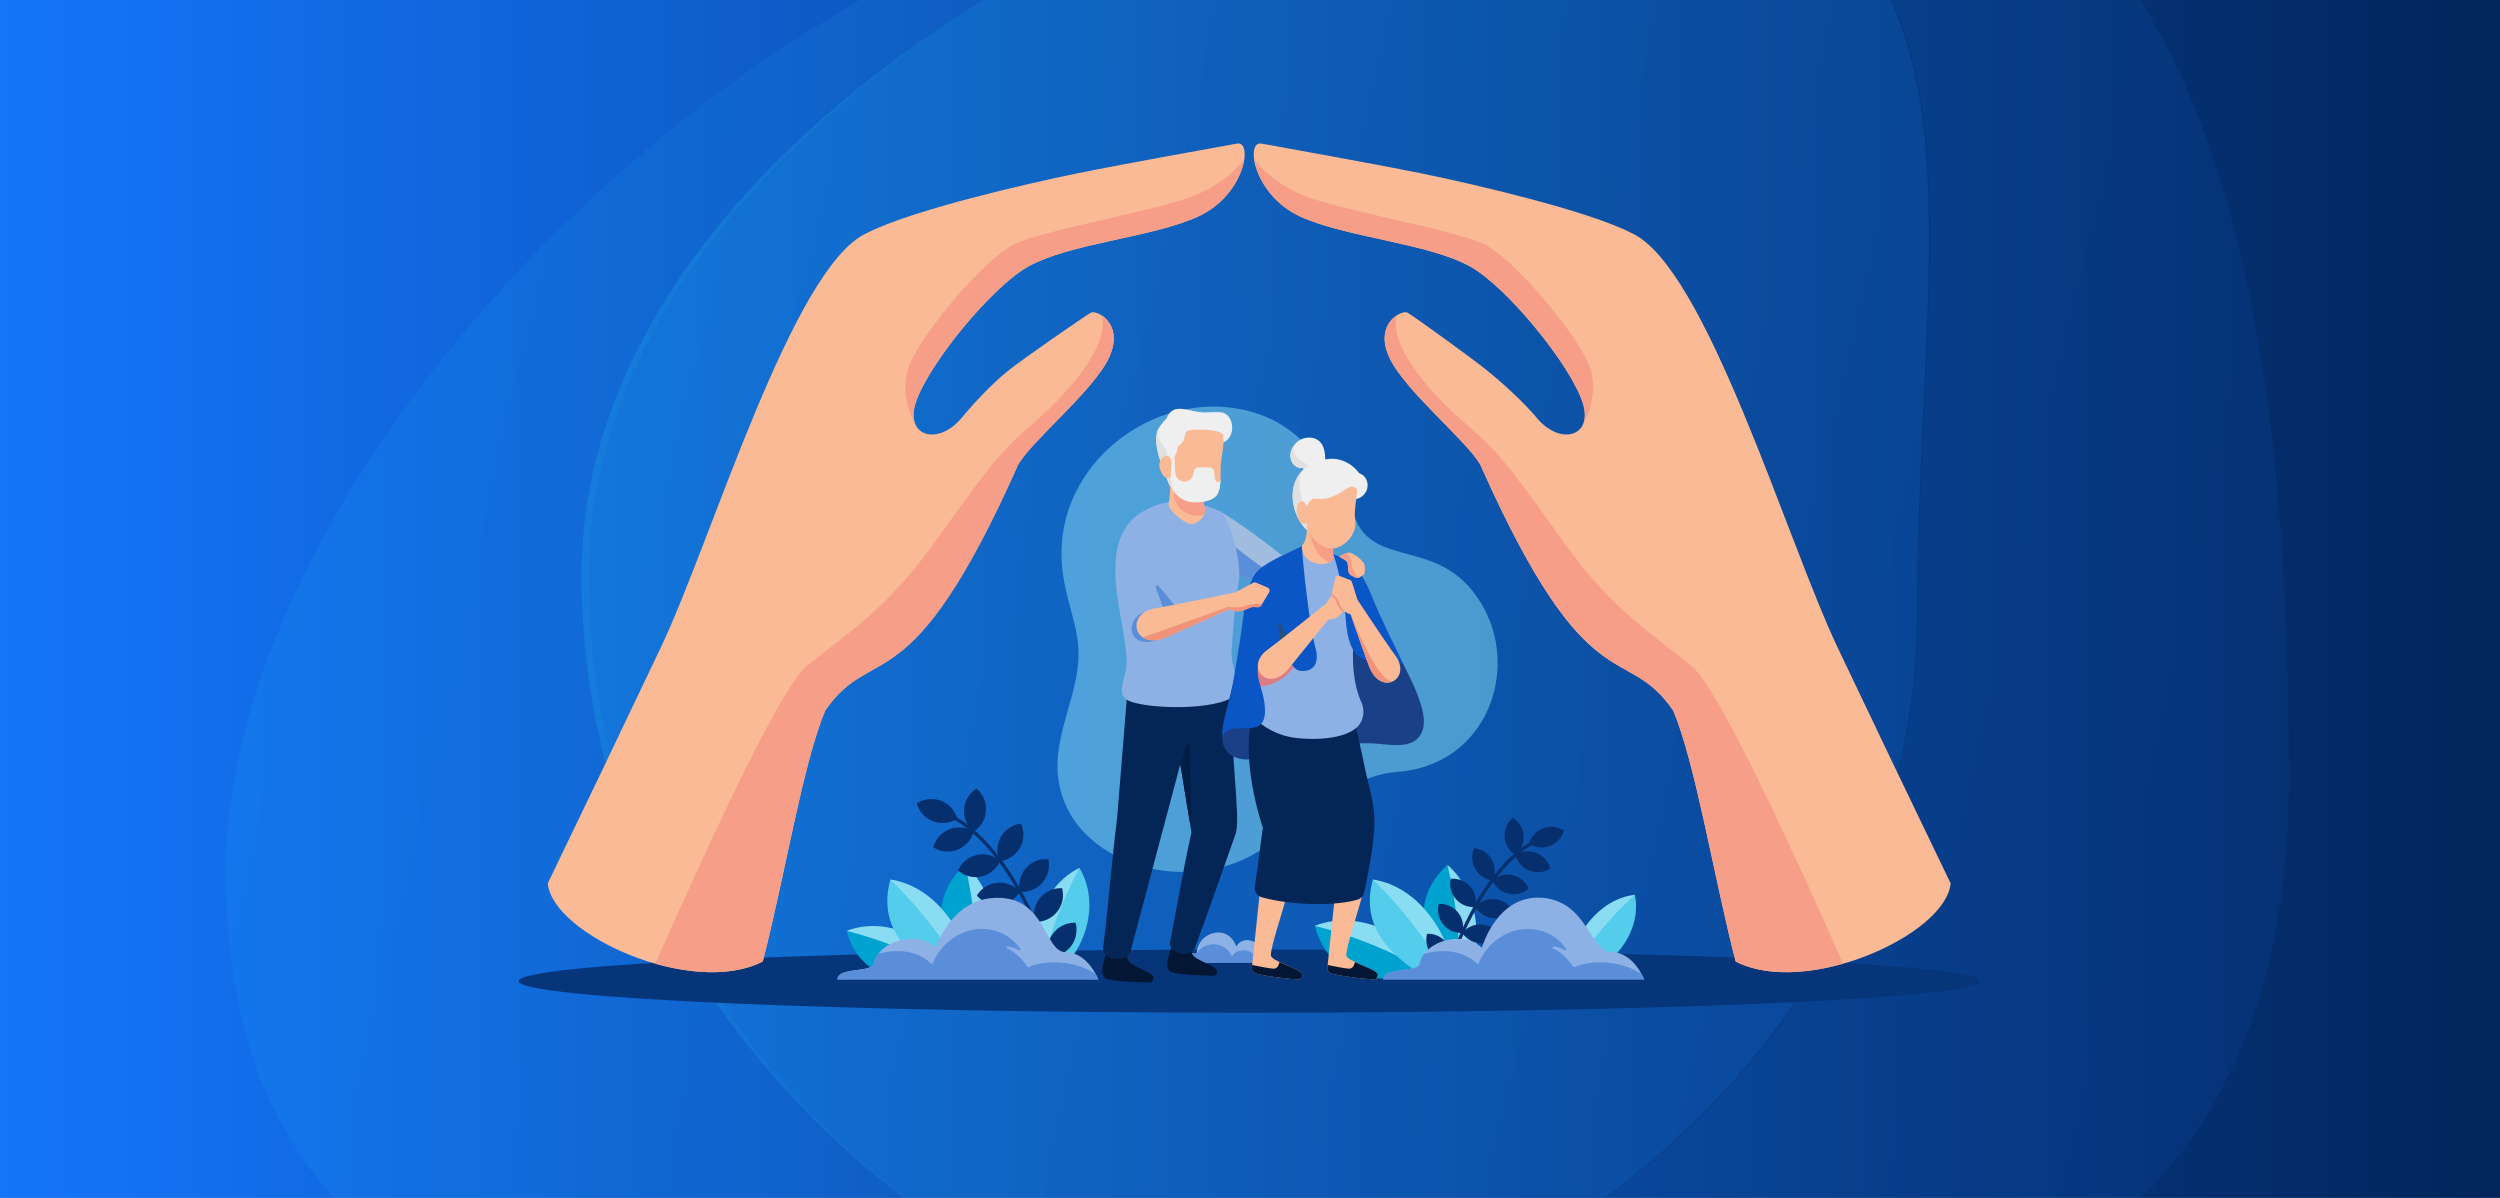 <svg viewBox="0 0 960 460" xmlns="http://www.w3.org/2000/svg" xmlns:xlink="http://www.w3.org/1999/xlink"><linearGradient id="b" gradientTransform="matrix(1 0 0 -1 0 2384.684)" gradientUnits="userSpaceOnUse" x1="-2.018" x2="962.018" y1="2154.684" y2="2154.684"><stop offset="0" stop-color="#1475fa"/><stop offset="1" stop-color="#02255b"/></linearGradient><linearGradient id="a" gradientTransform="matrix(1 0 0 -1 0 1646.684)" gradientUnits="userSpaceOnUse" x1="233.867" x2="893.486" y1="1522.592" y2="1378.673"><stop offset="0" stop-color="#22c5f7"/><stop offset="1" stop-color="#1060e5"/></linearGradient><linearGradient id="c" x1="111.606" x2="708.815" xlink:href="#a" y1="1447.547" y2="1317.244"/><linearGradient id="d" x1="231.646" x2="885.837" xlink:href="#a" y1="1483.226" y2="1340.492"/><path d="M-2.018 0h964.037v460H-2.018z" fill="url(#b)"/><path d="M821.822 0h-95.406c25.562 55.1 10.164 139.4 10.164 235.3 0 90-46.495 170.6-119.861 224.7h205.404c36.834-36.7 56.76-88.9 56.76-160.1.002-103.9-8.351-222.3-57.061-299.9z" fill="url(#a)" opacity=".1"/><path d="M226.126 221.1c0-88.1 63.96-166 151.681-221.1h-47.524C185.929 83.3 86.723 227.4 86.723 333.9c0 56.1 14.752 96.8 41.583 126.1h219.6c-74.454-57.2-121.78-143-121.78-238.9z" fill="url(#c)" opacity=".1"/><path d="M223.31 221.1c0 95.9 48.179 181.7 123.976 238.9h268.817c73.479-54.1 120.045-134.7 120.045-224.7 0-95.8 15.422-180.2-10.18-235.3H377.726C288.423 55.1 223.31 132.9 223.31 221.1z" fill="url(#d)" opacity=".2"/><g fill-rule="evenodd"><path d="M479.697 364.625c154.947 0 280.556 5.429 280.556 12.125s-125.609 12.125-280.556 12.125-280.556-5.429-280.556-12.125 125.609-12.125 280.556-12.125" fill="#06357a"/><path d="M458.831 369.628h30.641c-1.868-1.057-3.798-1.724-5.825-1.769 2.28-6.432-6.314-9.289-8.937-4.389-3.027-8.906-14.667-5.945-15.241 2.713-3.142-.295-6.529.095-7.82 3.445z" fill="#8eb1e5"/><path d="M458.831 369.628h30.641c-1.868-1.057-3.798-1.724-5.825-1.769l.041-.123c-.845.093-1.31.22-1.31.22-1.504-3.732-7.503-4.174-9.29-.606-2.432-5.962-10.594-6.28-13.619-1.167-3.142-.295-6.529.095-7.82 3.445z" fill="#5b8ed9"/><path d="m625.496 349.92 2.31-6.328c-14.012 1.635-23.659 15.58-25.969 28.725l4.333.161z" fill="#8adcf2"/><path d="M627.806 343.592c-9.284 8.381-17.229 18.06-24.085 28.795l6.78.252c5.974-.286 20.408-12.957 17.305-29.047" fill="#54ccec"/><path d="m414.438 341.055.067-7.794c-14.642 7.212-19.756 26.152-17.181 41.376l4.786-1.503 12.328-32.08z" fill="#8adcf2"/><path d="M414.505 333.262c-6.875 12.733-11.785 26.364-15.1 40.723l7.489-2.352c6.402-2.626 17.228-22.032 7.611-38.37" fill="#54ccec"/><path d="m368.423 340.466 2.154-8.352c12.04 10.531 13.463 28.762 8.699 43.59h-7.107l-3.746-35.239z" fill="#8adcf2"/><path d="M370.577 332.114c3.389 14.217 4.816 28.767 4.617 43.59h-6.817l-.62-.393c-5.613-12.185-12.51-29.236 2.82-43.197" fill="#00a3cf"/><path d="m330.935 362.696-5.804-5.239c15.265-5.925 32.731 3.149 42.232 15.384l-4.358 2.516z" fill="#8adcf2"/><path d="M325.131 357.457c14.074 3.562 27.478 9.183 40.337 16.478l-3.177 1.834h-18.935c-8.011-2.298-15.314-7.229-18.225-18.312" fill="#00a3cf"/><path d="m344.546 345.924-2.655-8.206c17.85 2.759 29.53 21.06 31.859 37.987h-5.551z" fill="#8adcf2"/><path d="M341.891 337.717c11.48 11.164 21.184 23.927 29.445 37.987h-8.687c-11.267-7.283-26.224-17.986-20.758-37.987" fill="#54ccec"/><path d="m553.671 340.466 2.154-8.352c12.04 10.531 13.463 28.762 8.699 43.59h-7.107l-3.746-35.239z" fill="#8adcf2"/><path d="M555.825 332.114c3.389 14.217 4.816 28.767 4.617 43.59h-6.817l-.62-.393c-5.613-12.185-12.51-29.236 2.82-43.197" fill="#00a3cf"/><path d="m511.279 361.285-6.402-5.779c16.838-6.535 36.103 3.474 46.584 16.97l-4.808 2.776-35.374-13.966z" fill="#8adcf2"/><path d="M504.876 355.505c15.524 3.929 30.309 10.13 44.494 18.176l-3.504 2.023h-20.887c-8.836-2.535-16.892-7.974-20.103-20.199" fill="#00a3cf"/><path d="m529.825 345.924-2.655-8.206c17.85 2.759 29.53 21.06 31.859 37.987h-5.552l-23.653-29.781z" fill="#8adcf2"/><path d="M527.17 337.717c11.48 11.164 21.184 23.927 29.446 37.987h-8.688c-11.267-7.283-26.224-17.986-20.758-37.987" fill="#54ccec"/><path d="M407.746 208.551c-1.138 15.937 4.955 26.615 6.221 38.633 1.519 14.422-6.124 28.042-7.647 42.242-4.25 39.605 47.072 57.241 77.727 36.975 16.879-11.159 32.545-28.495 52.582-30.002 34.673-2.61 47.349-39.894 32.063-64.873-15.286-24.98-39.312-13.356-47.855-31.3-10.126-21.269-21.465-35.579-36.972-41.05-34.439-12.152-73.559 13.534-76.119 49.375" fill="#8adcf2" opacity=".51"/><path d="M447.941 160.77s-1.668 1.401-3.002 3.669c-3.187 5.419 2.353 17.318 4.461 22.686l20.386-17.227c4.888-2.173 4.143-10.131-.088-11.391-1.722-.513-4.111-.138-7.214-.138-5.773 0-12.103-4.377-14.543 2.402" fill="#efefef"/><path d="M444.939 164.44c-3.187 5.419 2.353 17.318 4.461 22.686l2.098-1.772c-2.069-3.917-3.087-7.427-3.066-8.489.04-2.114-.957-5.586-2.554-6.903-1.596-1.317-.938-5.521-.938-5.521" fill="#e0e0e0"/><path d="M253.792 248.546c-13.455 28.348-26.908 56.351-43.446 90.661 1.82 19.786 55.492 43.892 82.555 30.019 8.334-32.092 15.284-75.58 23.949-96.313 18.507-26.991 32.273-.48 74.025-94.287 4.721-8.896 29.329-28.698 35.111-41.554s-4.872-18.232-7.096-16.999c-2.223 1.233-25.714 17.464-31.526 22.101-6.432 5.132-13.239 12.419-18.046 18.223-9.104 10.993-21.891 7.174-17.68-5.746 4.817-14.782 29.101-44.284 42.879-52.117 16.269-9.25 47.962-11.233 65.732-19.455 17.77-8.221 21.07-29.121 14.746-27.942s-41.478 7.407-61.337 11.438c-19.86 4.031-63.73 14.193-80.79 22.918-28.554 12.892-59.371 117.537-79.076 159.053M705.6 248.546c13.455 28.348 26.908 56.351 43.446 90.661-1.82 19.786-55.492 43.892-82.555 30.019-8.334-32.092-15.284-75.58-23.949-96.313-18.507-26.991-32.274-.48-74.025-94.287-4.721-8.896-29.329-28.698-35.111-41.554s4.872-18.232 7.096-16.999 24.114 17.063 29.926 21.701c6.432 5.132 14.839 12.819 19.646 18.623 9.104 10.993 21.891 7.174 17.681-5.746-4.817-14.782-29.101-44.284-42.879-52.117-16.269-9.25-47.962-11.233-65.732-19.455-17.77-8.221-21.07-29.121-14.746-27.942s41.477 7.407 61.336 11.438c19.861 4.031 63.73 14.193 80.791 22.918 28.554 12.892 59.371 117.537 79.076 159.053" fill="#faba95"/><path d="M251.636 370.059c14.624 4.157 30.178 4.851 41.265-.833 8.334-32.092 15.284-75.58 23.949-96.313 18.507-26.991 32.273-.48 74.025-94.287 4.721-8.896 29.329-28.698 35.111-41.554 3.846-8.551.42-13.792-2.96-15.981 3.392 12.514-14.885 31.851-27.651 42.703-12.767 10.852-19.151 20.427-37.344 45.642s-33.833 34.471-48.515 46.599c-10.289 8.499-40.638 74.99-57.881 114.022M351.423 162.741c-.824-2.024-.872-4.752.215-8.089 4.817-14.782 29.101-44.284 42.879-52.117 16.269-9.25 47.962-11.233 65.732-19.455 11.32-5.237 16.766-15.619 17.595-22.161-.084.139-4.867 7.973-18.312 13.825-13.566 5.905-58.73 13.406-70.22 19.151s-33.194 31.917-39.259 44.365 1.367 24.482 1.367 24.482h.002z" fill="#f69e87"/><path d="M432.726 366.783s0 1.792 1.311 2.965c1.31 1.173 8.002 3.894 8.623 4.859.189.294.264.659.274 1.024.014.453-.142.847-.461 1.169a1.537 1.537 0 0 1-1.166.468c-3.854-.093-14.74-.457-16.72-1.588-2.413-1.38-.896-6.345.415-10.139s7.724 1.242 7.724 1.242M457.436 364.561s0 1.734 1.268 2.868c1.267 1.134 7.74 3.766 8.34 4.7.183.285.255.637.266.991.013.438-.137.82-.446 1.13-.309.311-.69.463-1.128.453-3.727-.091-14.258-.442-16.173-1.536-2.335-1.335-.867-6.138.4-9.807 1.268-3.669 7.472 1.201 7.472 1.201" fill="#031633"/><path d="M462.048 201.664c2.738-1.692 3.151-3.867 5.889-5.559 5.816 2.982 20.037 13.476 28.456 20.543l20.437-2.95c2.164-.32 3.995 6.432 2.089 7.379-7.383 2.98-14.265 4.425-21.648 7.405l-22.549-8.005-12.675-18.813" fill="#a0bde0"/><path d="M497.965 228.206c-.23.09-.461.182-.693.276l-22.549-8.005-7.003-10.395 1.661-3.996s14.743 12.339 23.149 16.678c2.981 1.538 4.601 3.512 5.435 5.442" fill="#5b8ed9"/><path d="M473.2 263.758c-1.201 24.283 3.272 48.912 1.404 56.116-1.651 4.716-12.888 36.628-15.648 43.811-1.804 4.695-10.536 2.536-9.628-2.093 2.751-14.03 5.104-27.995 8.184-41.98l-4.269-26.151c-6.485 24.384-12.634 47.499-19.099 71.812-1.266 4.758-11.19 3.719-10.521-1.616 2.115-16.844 3.212-32.472 5.336-49.383l4.003-49.366 40.237-1.151" fill="#042657"/><path d="m455.411 286.313-2.168 7.149 3.567 21.849a.256.256 0 0 0 .508-.045l-.404-28.74c-.005-.382-.283-.697-.661-.75s-.732.172-.842.538" fill="#031d43"/><path d="M439.138 196.27c-2.582 1.419-4.596 3.215-6.148 5.285-6.98 9.306-4.638 24.144-2.716 35.078 1.013 5.762 2.094 11.454 2.353 16.971.336 7.161-5.707 13.669 2.229 16.038 10.336 3.085 36.313 2.729 40.2-3.63 1.467-2.401-2.402-10.54-2.135-15.744s1.24-18.783 2.707-26.656c1.467-7.872-3.669-24.884-6.871-27.018-3.203-2.135-9.806-3.321-9.806-3.321-8.503-.582-11.65-1.489-19.813 2.997" fill="#8eb1e5"/><path d="M444.426 245.748c-11.776 3.898-12.384-8.237-5.128-10.542 1.58-1.599 9.427 7.815 5.128 10.542M443.797 225.643l3.561 9.777a.626.626 0 0 0 .369.379.625.625 0 0 0 .528-.022l3.241-1.622a.623.623 0 0 0 .343-.446.625.625 0 0 0-.136-.546l-6.803-8.155c-.203-.243-.544-.304-.819-.146s-.393.484-.285.781" fill="#5b8ed9"/><path d="m453.881 184.752-4.302-1.095s-.301 7.566-.835 9.701 4.87 6.671 7.739 7.738 6.718-3.011 6.204-5.47c-1.957-9.362 3.429-5.116-8.806-10.874" fill="#faba95"/><path d="M462.32 197.705c.346-.724.498-1.453.367-2.079-1.916-9.165 3.202-5.291-8.059-10.526l-3.822 3.716c-.3 8.41 8.118 10.015 11.515 8.888" fill="#f69e87"/><path d="M499.879 209.62s-3.462 3.615-6.794 4.829c-8.948 3.261-13.202 8.416-14.213 17.39-2.117 18.792-4.837 28.826-8.469 42.852-.796 3.074-1.548 7.55-.753 10.864 1.966 8.194 17.08 8.908 20.338-2.926.679-2.466-1.675-7.211-1.134-8.739 3.475-9.818 2.279-6.92 5.672-4.769 4.236 2.686 6.741.763 7.253-3.764.345-3.056.228-7.297-.033-11.754-.852-14.523-2.145-29.458-1.867-43.983M514.76 286.069s8.005-1.201 15.21-.4 14.277 1.334 16.411-5.604c2.135-6.938-5.098-19.979-7.137-24.351l-8.924-11.888-16.094-3.122.534 45.364z" fill="#1a4087"/><path d="M508.764 177.924s.633-4.47-1.168-7.338c-2.135-3.402-7.138-3.202-9.807-.6-2.668 2.601-2.935 6.238-1.134 8.272 1.801 2.035 3.802 1.301 3.802 1.301s.267 1.601 1.001 1.901 7.305-3.535 7.305-3.535" fill="#efefef"/><path d="M496.547 171.529c-1.453 2.356-1.357 5.072.109 6.728 1.801 2.035 3.802 1.301 3.802 1.301s.267 1.601 1.001 1.901c.249.102 1.168-.272 2.274-.81-.805-1.288-1.844-2.464-3.159-3.147-4.142-2.151-4.028-5.96-4.027-5.973" fill="#e0e0e0"/><path d="M518.538 191.732c7.105.686 8.949-7.976 3.336-10.073 0 0-4.337-6.604-12.609-5.337-3.562.546-6.308 1.933-8.306 3.617-7.099 5.984-5.261 17.626.867 23.6 6.574 6.407 16.711-11.807 16.711-11.807" fill="#efefef"/><path d="M499.961 180.88c-5.904 6.195-3.956 16.985 1.866 22.659 1.042 1.016 2.174 1.411 3.341 1.36a79.06 79.06 0 0 0-2.917-6.929c-5.369-11.269-2.373-16.935-2.289-17.09" fill="#e0e0e0"/><path d="m520.309 338.636 2.629 5.822c-2.033 7.666-5.951 18.966-5.93 22.362.013 2.135 9.972 4.905 11.573 6.639l.081.09c.429.493.503 1.167.192 1.742s-.911.822-1.564.79c-4.141-.205-12.854-1.31-15.827-2.214-1.056-.321-1.87-1.146-1.755-2.244l2.995-28.451 7.605-4.536" fill="#faba95"/><path d="M520.337 369.442c3.055 1.472 7.253 2.944 8.245 4.019l.081.09c.429.493.503 1.167.192 1.742s-.911.822-1.564.79c-4.141-.205-12.854-1.31-15.827-2.214-1.056-.321-1.87-1.146-1.755-2.244l.113-1.075c1.956.424 5.036 1.041 7.902 1.405a2.026 2.026 0 0 0 2.145-1.232c.149-.352.309-.777.468-1.28" fill="#031633"/><path d="m491.322 338.636 2.629 5.822c-2.033 7.666-5.951 18.966-5.93 22.362.014 2.135 9.972 4.905 11.573 6.639l.081.09c.429.493.504 1.167.192 1.742-.311.575-.911.822-1.564.79-4.141-.205-12.854-1.31-15.827-2.214-1.056-.321-1.87-1.146-1.755-2.244l2.995-28.451 7.605-4.536" fill="#faba95"/><path d="M491.35 369.442c3.055 1.472 7.253 2.944 8.245 4.019l.081.09c.429.493.504 1.167.192 1.742-.311.575-.911.822-1.564.79-4.141-.205-12.854-1.31-15.827-2.214-1.056-.321-1.87-1.146-1.755-2.244l.113-1.075c1.956.424 5.037 1.041 7.902 1.405a2.026 2.026 0 0 0 2.145-1.232c.15-.352.31-.777.468-1.28" fill="#031633"/><path d="M519.098 272.425s3.202 13.609 5.07 22.682 4.27 14.41 3.469 24.55c-.624 7.902-2.869 18.723-3.829 23.113-.288 1.314-1.202 2.295-2.493 2.675-10.15 2.979-27.991 1.737-36.941-.965a3.565 3.565 0 0 1-2.517-3.915l3.084-22.776s-8.647-24.511-4.135-42.896c4.513-18.385 38.291-2.468 38.291-2.468" fill="#042657"/><path d="M480.807 274.893s6.004 7.072 16.411 8.406 22.816-.267 25.484-6.271c1.495-3.366.769-5.767-.181-7.956-2.807-6.465-3.542-15.656-2.621-23.933 1.238-11.13 2.792-27.786-7.927-32.406a2898.266 2898.266 0 0 1-12.094-3.114c-4.711 2.546-14.692 6.686-16.351 10.472-1.968 4.492-3.154 12.957-3.056 18.645.133 7.738.534 20.147-.134 24.816-.667 4.67-1.868 9.34.468 11.34" fill="#8eb1e5"/><path d="M480.666 248.85c.09 5.904.088 11.799-.327 14.702l-.081.546c1.688-.247 3.791-.49 3.791-.49s4.502-.318 8.532-3.19c4.03-2.873 8.02-9.256 8.02-9.256l-6.503-2.833s-12.778.046-13.431.522" fill="#df7b82"/><path d="M512.176 207.827c-.342 2.291-.34 3.645-.149 5.47a2.514 2.514 0 0 1-1.264 2.485c-3.825 2.214-10.884-.111-10.884-6.163 0 0 2.159-1.702 1.963-8.027s10.333 6.235 10.333 6.235" fill="#faba95"/><path d="M512.176 207.827c-.342 2.291-.34 3.645-.149 5.47a2.514 2.514 0 0 1-1.264 2.485c-5.98-1.407-7.551-10.318-7.551-10.318l1.823-2.452 5.857 3.347a60.999 60.999 0 0 1 1.283 1.467" fill="#f69e87"/><path d="M483.381 257.558s-3.91-9.282-4.444-20.49 2.221-17.105 6.74-19.499c4.387-2.127 6.269 7.358 5.401 13.495s.267 11.475 2.002 16.811c1.734 5.337-9.699 9.682-9.699 9.682" fill="#f49095"/><path d="M511.973 212.734s3.655 10.025 4.856 25.635c.464 6.025 1.643 9.576 3.146 11.726 5.478 7.836 13.535.028 19.269 5.62-5.956-12.579-7.883-15.586-13.093-28.267-.884-2.153-1.804-3.977-2.775-5.537-3.095-4.979-6.714-7.294-11.404-9.177" fill="#0a56c6"/><path d="M521.099 188.632c-.168 2.42-.673 5.212-.823 8.232-.1 2.012.393 3.28.168 5.067-.585 4.654-5.393 9.156-9.805 8.714-2.562-.256-7.941-3.586-8.71-8.453a26.897 26.897 0 0 1-.208-1.679s-.295.827-1.496.527c-2.358-.59-3.564-8.067-.297-8.537.657-.095 1.329.385 1.773 1.893l.153.065c.457-1.252 1.204-2.373 2.098-2.727 1.363-.54 4.209.361 7.141-.827 5.821-2.359 7.039-5.12 9.422-3.589.442.284.62.792.583 1.315" fill="#faba95"/><path d="M499.879 209.62s1.675 22.824 5.005 38.255c2.663 8.359-2.085 10.508-6.164 9.598-1.088-.243-2.242-1.539-3.412-3.469-2.086-3.446-4.297-7.937-6.756-5.865-10.127 8.392-3.644 13.556-2.865 23.047 1.165 14.198-11.753 4.499-16.376 11.182.365-6.53 2.475-10.501 3.888-18.609 1.472-8.448 3.122-18.298 3.796-23.812.881-7.212 2.06-17.262 6.29-21.074 4.231-3.811 12.057-6.684 16.594-9.253" fill="#0a56c6"/><path d="M490.895 239.725c.187 3.378.705 8.207 2.135 10.547 2.327 3.81 4.894-1.409 4.894-1.409-2.732-2.064-4.611-5.372-6.035-9.338-.086-.241-.333-.38-.584-.329s-.424.275-.409.53" fill="#234f78"/><path d="m509.219 231.751 4.08-5.859c.213-.306.523-.482.895-.508l4.346-.303c.357-.025.673.094.926.347s.371.569.345.926l-.382 5.38a1.166 1.166 0 0 1-.666.987l-1.792.873c-.16.078-.283.174-.396.311-.558.673-2.438 2.876-3.607 3.418-1.384.643-2.935.597-2.935.597s-12.9 16.029-15.2 18.863c-7.775 9.58-17.113-.643-8.149-7.239 5.573-4.101 22.536-17.792 22.536-17.792" fill="#faba95"/><path d="m511.336 228.712 1.963-2.82c.213-.306.523-.481.895-.507l4.346-.303c.063-.004.126-.004.187 0l.958 3.045-.256 3.608a1.163 1.163 0 0 1-.666.986l-1.792.873c-.16.078-.282.174-.395.311a33.86 33.86 0 0 1-.89 1.027 5.669 5.669 0 0 1-.561-.445c-.953-.867-2.091-3.53-2.422-4.339a1.15 1.15 0 0 0-.285-.414z" fill="#f1937a"/><path d="M521.266 230.289c-.715-2.27-1.429-4.541-2.145-6.81a1.152 1.152 0 0 0-.702-.751l-4.057-1.587a1.154 1.154 0 0 0-.987.055 1.147 1.147 0 0 0-.606.781l-1.243 5.249c-.101.425.024.84.342 1.141l1.449 1.368c.129.122.218.25.285.414.331.809 1.468 3.473 2.422 4.339 1.13 1.026 2.623 1.446 2.623 1.446s5.85 16.829 7.199 20.22c4.559 11.464 16.524 4.496 9.939-4.476-4.094-5.578-14.52-21.389-14.52-21.389" fill="#faba95"/><path d="M518.648 235.933s5.85 16.829 7.199 20.22c2.194 5.517 6.102 6.764 8.833 5.575-5.788.193-16.032-25.795-16.032-25.795" fill="#f1937a"/><path d="m474.358 227.469 6.871-3.671c.359-.192.747-.21 1.121-.05l4.374 1.861c.359.153.608.425.728.796.121.372.078.738-.124 1.072l-3.039 5.04c-.246.409-.66.637-1.137.628l-2.175-.04a1.23 1.23 0 0 0-.539.106c-.876.378-3.796 1.586-5.201 1.533-1.664-.062-3.149-.875-3.149-.875s-20.488 9.181-24.129 10.795c-12.308 5.455-16.314-9.112-4.33-11.078 7.451-1.223 30.728-6.117 30.728-6.117" fill="#faba95"/><path d="m484.693 231.847-.403.669c-.246.409-.66.637-1.137.628l-2.175-.04a1.23 1.23 0 0 0-.539.106c-.876.378-3.796 1.586-5.201 1.533-1.664-.062-3.149-.875-3.149-.875s-20.488 9.181-24.129 10.795c-3.974 1.761-7.081 1.434-9.065.119l32.782-11.773s2.893.423 4.588.12 3.983-1.007 4.565-1.182c.484-.145 3.024-.114 3.863-.1" fill="#f1937a"/><path d="M469.575 172.543c-.267 1.401-.868 5.47-.868 7.405s.267 6.804-1.067 9.54c-1.334 2.735-6.204 3.736-9.94 3.335-3.736-.4-6.239-2.818-7.306-4.953s-.766-7.589-.632-9.457c.133-1.867 1.268-2.735 1.868-4.269s.6-2.602.6-2.602 2.268-1.501 2.601-3.435c.274-1.589.305-2.331 1.489-2.767 2.061-.759 13.421-.545 13.438 1.903.01 1.661.124 3.689-.183 5.301" fill="#faba95"/><path d="M468.691 184.082c-.085 1.898-.342 3.954-1.051 5.406-1.334 2.736-6.204 3.736-9.94 3.336s-6.457-2.905-7.525-5.04c-1.067-2.134-.548-7.502-.414-9.369.097-1.359.724-2.188 1.289-3.13 0 0 .076 6.022.442 7.255.553 1.826 3.326 3.301 5.257 1.83 1.049-.799 1.59-2.057 1.741-3.333a1.788 1.788 0 0 1 1.805-1.581c1.393.018 2.785.038 4.178.055.923.013 1.68.714 1.762 1.633.088.987-.011 1.484.193 2.428.412 1.908 1.884 2.102 2.263.51" fill="#efefef"/><path d="M448.193 175.046c-1.381-.12-3.003 1.502-3.003 3.483 0 1.059.472 2.417 1.089 3.467.59 1.002 2.027 2.43 3.332 1.008l.221-4.819c.052-1.129-.227-3.016-1.639-3.139M514.251 213.731s2.601-1.534 3.603-1.534 2.469.867 3.603 1.734 2.468 2.334 2.602 3.335c.081.608.063 1.632.037 2.344a1.496 1.496 0 0 1-.683 1.223l-1.307.871c-.435.29-.941.343-1.426.147-.956-.385-2.487-1.123-2.759-1.983-.4-1.267-.083-3.236-.817-4.303-1.423-1.166-2.852-1.834-2.852-1.834" fill="#faba95"/><path d="M514.251 213.731s1.848-1.089 3.028-1.432c0 0 1.486 1.549 1.725 4.182.185 2.033.822 4.019 3.013 5.277a1.494 1.494 0 0 1-1.339.093c-.956-.385-2.487-1.123-2.759-1.983-.4-1.267-.083-3.236-.817-4.303-1.423-1.166-2.852-1.834-2.852-1.834" fill="#f69e87"/></g><path d="M405.312 373.322a.647.647 0 0 1-1.242.354c-.037-.127-12.394-44.378-37.927-59.064a.644.644 0 0 1 .642-1.116c25.997 14.953 38.491 59.698 38.528 59.827" fill="#062f6d"/><path d="M352.048 308.496a10.254 10.254 0 0 1 9.246-1 10.256 10.256 0 0 1 6.264 6.874c-2.652 1.725-6.061 2.206-9.246 1s-5.42-3.825-6.264-6.874M358.386 325.378a10.253 10.253 0 0 1 6.199-6.932 10.26 10.26 0 0 1 9.255.912 10.255 10.255 0 0 1-6.199 6.933 10.257 10.257 0 0 1-9.255-.913" fill="#062f6d" fill-rule="evenodd"/><path d="M374.986 302.813a10.26 10.26 0 0 0-4.773 7.982 10.26 10.26 0 0 0 3.626 8.564c2.675-1.688 4.538-4.584 4.773-7.982s-1.21-6.523-3.627-8.564M367.888 334.256c1.261-2.901 3.84-5.183 7.162-5.933s6.631.203 9.016 2.281c-1.261 2.901-3.84 5.182-7.162 5.932s-6.631-.203-9.016-2.28M375.125 343.915a10.254 10.254 0 0 1 7.884-4.933 10.257 10.257 0 0 1 8.635 3.453c-1.634 2.709-4.492 4.629-7.884 4.933s-6.546-1.078-8.635-3.453" fill="#062f6d" fill-rule="evenodd"/><path d="M380.841 354.861a10.256 10.256 0 0 1 8.054-4.65 10.26 10.26 0 0 1 8.507 3.757 10.256 10.256 0 0 1-8.054 4.65 10.257 10.257 0 0 1-8.507-3.757M386.251 365.264a10.26 10.26 0 0 1 8.753-3.143 10.26 10.26 0 0 1 7.703 5.212c-2.173 2.299-5.374 3.567-8.753 3.142s-6.167-2.446-7.703-5.211" fill="#234f78" fill-rule="evenodd"/><path d="M392.09 316.282a10.258 10.258 0 0 0-7.761 5.124 10.257 10.257 0 0 0-.444 9.289 10.253 10.253 0 0 0 7.761-5.124 10.26 10.26 0 0 0 .444-9.29M402.53 329.921a10.258 10.258 0 0 0-8.619 3.493 10.254 10.254 0 0 0-2.267 9.019 10.255 10.255 0 0 0 8.619-3.493 10.254 10.254 0 0 0 2.267-9.019M407.837 341.077c-3.16-.153-6.347 1.15-8.49 3.797s-2.753 6.036-1.945 9.095c3.16.153 6.347-1.15 8.49-3.797s2.753-6.037 1.945-9.095M413.027 354.35c-3.161-.125-6.337 1.206-8.456 3.872s-2.7 6.06-1.865 9.111c3.161.125 6.337-1.206 8.456-3.872s2.7-6.06 1.865-9.111" fill="#062f6d" fill-rule="evenodd"/><path d="M555.855 375.317a.646.646 0 0 1-1.243-.354c.032-.111 10.846-38.842 33.361-51.791a.644.644 0 0 1 .642 1.116c-22.05 12.682-32.728 50.918-32.759 51.028" fill="#062f6d"/><path d="M600.57 318.903a8.87 8.87 0 0 0-7.996-.865 8.87 8.87 0 0 0-5.418 5.945 8.871 8.871 0 0 0 7.997.865 8.871 8.871 0 0 0 5.417-5.944M595.279 333.524a8.875 8.875 0 0 0-5.361-5.996 8.87 8.87 0 0 0-8.004.79 8.873 8.873 0 0 0 5.361 5.996 8.87 8.87 0 0 0 8.004-.79" fill="#062f6d" fill-rule="evenodd"/><path d="M580.922 314.009a8.87 8.87 0 0 1 4.128 6.903 8.87 8.87 0 0 1-3.136 7.406c-2.314-1.46-3.924-3.965-4.128-6.903s1.046-5.641 3.136-7.406M587.061 341.201a8.867 8.867 0 0 0-6.194-5.13 8.87 8.87 0 0 0-7.797 1.972c1.091 2.509 3.321 4.482 6.194 5.131s5.734-.175 7.797-1.973M580.802 349.555c-1.413-2.343-3.884-4.004-6.818-4.267s-5.662.932-7.468 2.986c1.413 2.343 3.884 4.004 6.818 4.267s5.662-.932 7.468-2.986M575.859 359.021a8.872 8.872 0 0 0-6.965-4.022 8.872 8.872 0 0 0-7.357 3.25c1.495 2.291 4.024 3.863 6.965 4.021s5.624-1.133 7.357-3.249" fill="#062f6d" fill-rule="evenodd"/><path d="M571.181 368.018c-1.879-1.988-4.648-3.085-7.57-2.717s-5.333 2.116-6.661 4.507a8.873 8.873 0 0 0 7.57 2.718 8.872 8.872 0 0 0 6.662-4.507" fill="#234f78" fill-rule="evenodd"/><path d="M566.131 325.658c2.718.313 5.255 1.872 6.712 4.432s1.502 5.537.384 8.034a8.87 8.87 0 0 1-6.712-4.432 8.873 8.873 0 0 1-.384-8.034M557.102 337.453c2.726-.23 5.521.799 7.454 3.021s2.565 5.132 1.961 7.8c-2.726.23-5.521-.799-7.454-3.021s-2.565-5.132-1.961-7.8M552.512 347.1c2.733-.132 5.489.994 7.342 3.284s2.381 5.22 1.682 7.865a8.87 8.87 0 0 1-7.342-3.284 8.87 8.87 0 0 1-1.682-7.865M548.024 358.58c2.733-.108 5.48 1.042 7.313 3.348s2.335 5.241 1.613 7.88a8.873 8.873 0 0 1-7.313-3.348 8.87 8.87 0 0 1-1.613-7.879" fill="#062f6d" fill-rule="evenodd"/><path d="M330.131 376.085h91.61s-4.042-10.442-12.462-10.442-7.41-21.189-26.607-20.881c-17.515.28-23.24 19.197-23.24 19.197-7.406-7.038-22.108-2.527-23.913 6.063-.76 3.617-13.652 1.184-13.977 6.063z" fill="#8eb1e5" fill-rule="evenodd"/><path d="M330.131 376.085h91.61s-.33-.852-.997-2.068c-9.988-6.451-22.054-4.563-25.688-2.624a.406.406 0 0 1-.528-.129c-2.176-3.166-4.698-5.628-7.712-7.084a.405.405 0 0 1-.212-.488.406.406 0 0 1 .452-.283c1.461.225 2.857.71 4.185 1.465.17.096.379.062.508-.085a.404.404 0 0 0 .024-.512c-8.993-12.274-27.268-9.018-33.589 5.558a.398.398 0 0 1-.291.238.398.398 0 0 1-.361-.1c-8.349-7.739-20.24-3.686-20.281-3.672-.843 1.12-1.447 2.37-1.73 3.72-.76 3.617-13.652 1.184-13.977 6.063h8.589" fill="#5b8ed9" fill-rule="evenodd"/><path d="M539.748 376.085h91.61s-4.042-10.442-12.462-10.442-9.27-19.499-26.607-20.881c-17.539-1.398-23.24 19.197-23.24 19.197-7.406-7.038-22.108-2.527-23.913 6.063-.76 3.617-13.652 1.184-13.977 6.063z" fill="#8eb1e5" fill-rule="evenodd"/><path d="M707.757 370.059c-14.625 4.157-30.178 4.851-41.265-.833-8.334-32.092-15.284-75.58-23.949-96.313-18.507-26.991-32.273-.48-74.025-94.287-4.721-8.896-29.329-28.698-35.111-41.554-3.846-8.551-.42-13.792 2.96-15.981-3.392 12.514 14.885 31.851 27.652 42.703s19.151 20.427 37.344 45.642 33.833 34.471 48.515 46.599c10.289 8.499 40.638 74.99 57.881 114.022M607.969 162.741c.824-2.024.872-4.752-.215-8.089-4.817-14.782-29.101-44.284-42.879-52.117-16.269-9.25-47.962-11.233-65.732-19.455-11.32-5.237-16.767-15.619-17.595-22.161.084.139 4.867 7.973 18.312 13.825 13.565 5.905 58.73 13.406 70.22 19.151s33.194 31.917 39.259 44.365c6.064 12.448-1.368 24.482-1.368 24.482h-.002z" fill="#f69e87" fill-rule="evenodd"/><path d="M539.748 376.085h91.61s-.33-.852-.997-2.068c-9.987-6.451-22.054-4.563-25.688-2.624a.406.406 0 0 1-.528-.129c-2.176-3.166-4.698-5.628-7.712-7.084a.405.405 0 0 1-.212-.488.406.406 0 0 1 .452-.283c1.461.225 2.857.71 4.185 1.465.17.096.379.062.508-.085a.404.404 0 0 0 .024-.512c-8.993-12.274-27.268-9.018-33.589 5.558a.398.398 0 0 1-.291.238.398.398 0 0 1-.361-.1c-8.349-7.739-20.24-3.686-20.281-3.672-.843 1.12-1.447 2.37-1.73 3.72-.76 3.617-13.652 1.184-13.977 6.063h8.589" fill="#5b8ed9" fill-rule="evenodd"/></svg>